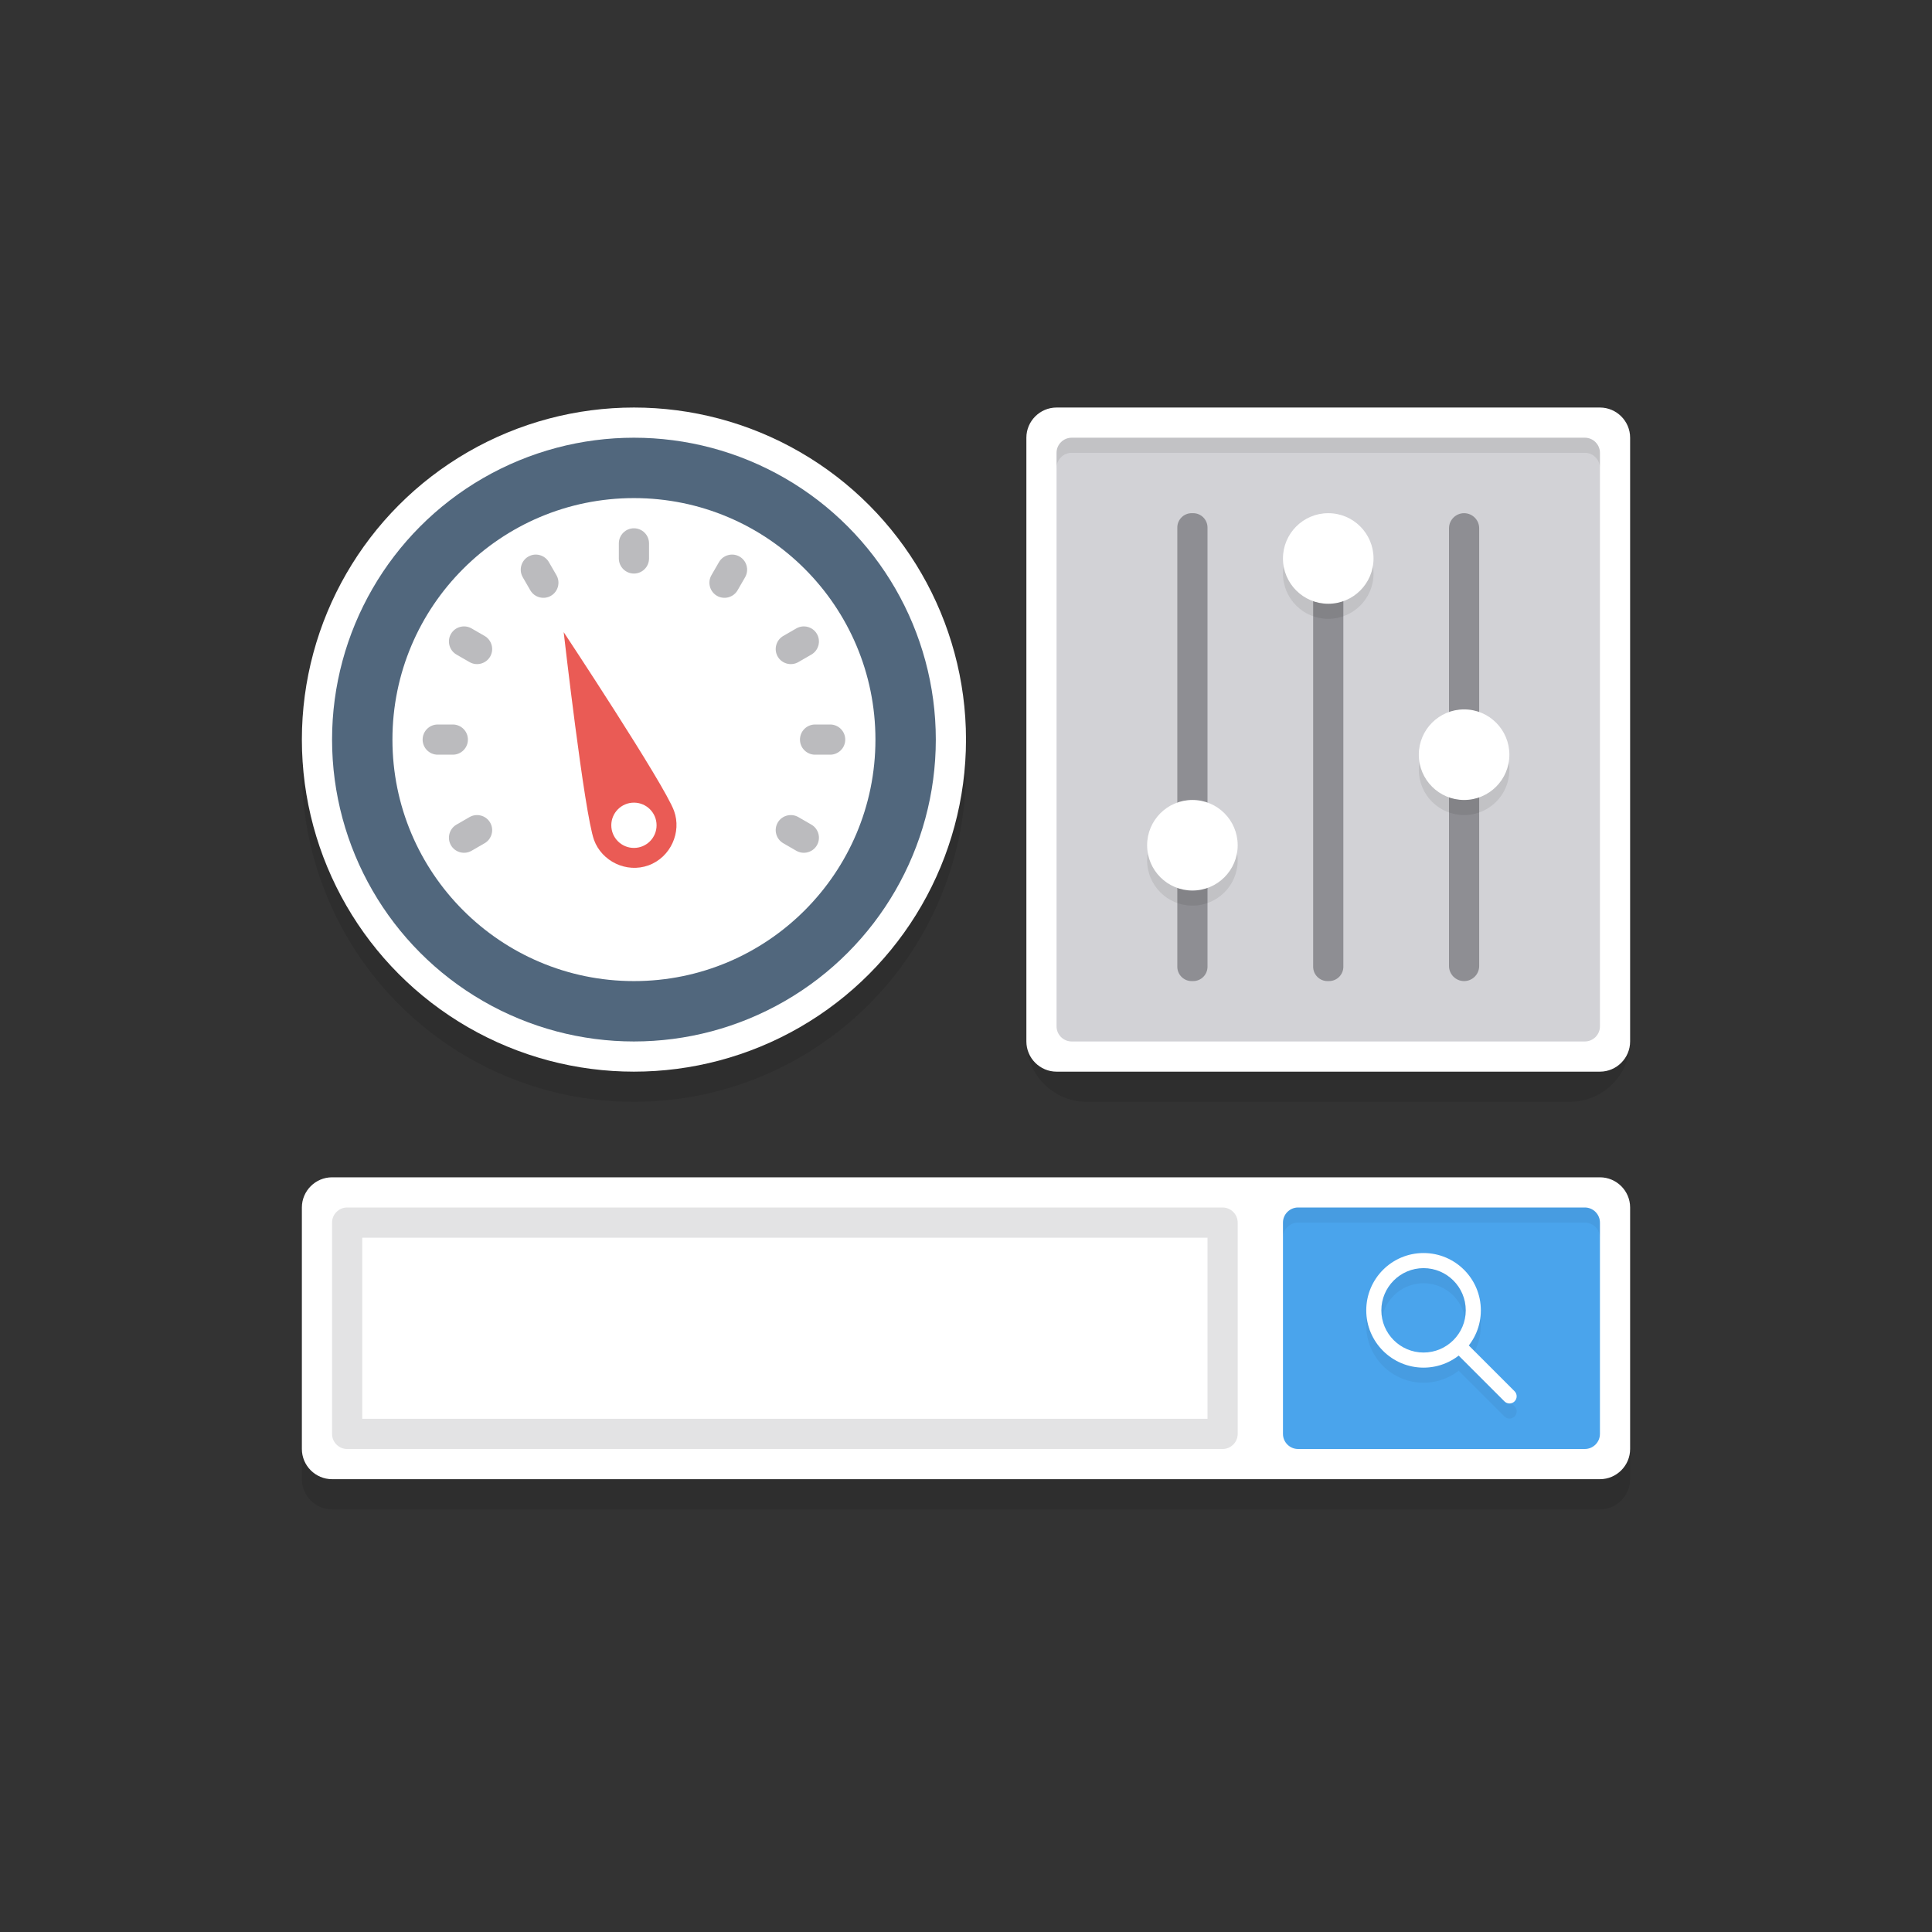 <svg xmlns="http://www.w3.org/2000/svg" viewBox="0 0 128 128" enable-background="new 0 0 128 128"><rect x="0" y="0" width="128" height="128" fill="#333333" stroke="none"/><symbol viewBox="-42 -31 84 61"><path d="M42-29c0-1.105-.895-2-2-2h-80c-1.105 0-2 .895-2 2v56c0 1.105.895 2 2 2h80c1.105 0 2-.895 2-2v-56z" opacity=".12"/><path fill="#fff" d="M42-28c0-1.105-.895-2-2-2h-80c-1.105 0-2 .895-2 2v56c0 1.105.895 2 2 2h80c1.105 0 2-.895 2-2v-56z"/><linearGradient id="a" gradientUnits="userSpaceOnUse" y1="-29" x2="0" y2="22"><stop offset="0" stop-color="#53B4F5"/><stop offset="1" stop-color="#65BCF6"/></linearGradient><path fill="url(#a)" d="M41 22v-49.5c0-.55-.45-1.5-1-1.5h-80c-.55 0-1 .95-1 1.5v49.5"/><path fill="#FF6259" d="M-36 26.5c0-1.105-.895-2-2-2s-2 .895-2 2 .895 2 2 2 2-.895 2-2z"/><path fill="#fff" d="M-39 26.5l-.035.139c-.016.075-.028.241.033.396.05.162.163.342.337.485.094.06.189.134.308.163.123.046.21.051.382.064.103-.017.178-.011.319-.061.135-.032.226-.106.321-.166.175-.143.287-.324.337-.486.061-.158.046-.306.033-.395l-.035-.139-.062.127c-.026.079-.104.178-.185.275-.072.108-.209.179-.33.25l-.194.065-.256.033-.192-.029-.207-.069c-.121-.071-.258-.142-.33-.25-.168-.179-.238-.413-.244-.402z" opacity=".6"/><path fill="#FFC933" d="M-30 26.5c0-1.105-.895-2-2-2s-2 .895-2 2 .895 2 2 2 2-.895 2-2z"/><path fill="#2ECC71" d="M-24 26.5c0-1.105-.895-2-2-2s-2 .895-2 2 .895 2 2 2 2-.895 2-2z"/><path fill="#75C3F7" d="M-40 16h80v1h-80zM-40 8h80v1h-80zM-40 0h80v1h-80zM-40-8h80v1h-80zM-40-16h80v1h-80zM-40-24h80v1h-80zM19 21v-49h1v49zM27 21v-49h1v49zM35 21v-49h1v49zM11 21v-49h1v49zM3 21v-49h1v49zM-5 21v-49h1v49zM-13 21v-49h1v49zM-21 21v-49h1v49zM-29 21v-49h1v49zM-37 21v-49h1v49z"/><path opacity=".08" d="M41 21h-82v1h82z"/><path fill="#fff" d="M-33 26.5l-.035.139c-.016.075-.028.241.033.396.05.162.163.342.337.485.094.06.189.134.308.163.123.046.21.051.382.064.103-.017.178-.011.319-.061.135-.032.226-.106.321-.166.175-.143.287-.324.337-.486.061-.158.046-.306.033-.395l-.035-.139-.062.127c-.026.079-.104.178-.185.275-.072.108-.209.179-.33.25l-.194.065-.256.033-.192-.029-.207-.069c-.121-.071-.258-.142-.33-.25-.168-.179-.238-.413-.244-.402zM-27 26.5l-.035.139c-.016.075-.028.241.033.396.05.162.163.342.337.485.094.06.189.134.308.163.123.046.21.051.382.064.103-.017.178-.011.319-.061.135-.032.226-.106.321-.166.175-.143.287-.324.337-.486.061-.158.046-.306.033-.395l-.035-.139-.062.127c-.026.079-.104.178-.185.275-.072.108-.209.179-.33.25l-.194.065-.256.033-.192-.029-.207-.069c-.121-.071-.258-.142-.33-.25-.168-.179-.238-.413-.244-.402z" opacity=".6"/></symbol><g><circle cx="42" cy="51" r="22" opacity=".1"/><circle fill="#fff" cx="42" cy="49" r="22"/><circle fill="#51677D" cx="42" cy="49" r="20"/><circle fill="#fff" cx="42" cy="49" r="16"/><path fill="#EA5B55" d="M37.346 41.881s1.368 12.004 2.011 13.771c.514 1.411 2.149 2.212 3.612 1.679s2.202-2.197 1.688-3.609c-.643-1.767-7.311-11.841-7.311-11.841z"/><circle fill="#fff" cx="42" cy="54.677" r="1.5"/><path fill="#BBBBBE" d="M56 49c0 .552-.448 1-1 1h-1c-.552 0-1-.448-1-1s.448-1 1-1h1c.552 0 1 .448 1 1zM43 37c0 .552-.448 1-1 1s-1-.448-1-1v-1c0-.552.448-1 1-1s1 .448 1 1v1zM31 49c0 .552-.448 1-1 1h-1c-.552 0-1-.448-1-1s.448-1 1-1h1c.552 0 1 .448 1 1zM52.892 43.866c-.476.275-1.091.11-1.366-.366-.275-.476-.11-1.091.366-1.366l.866-.5c.476-.275 1.091-.11 1.366.366.275.476.11 1.091-.366 1.366l-.866.5zM31.108 54.134c.476-.275 1.091-.11 1.366.366.275.476.11 1.091-.366 1.366l-.866.5c-.476.275-1.091.11-1.366-.366-.275-.476-.11-1.091.366-1.366l.866-.5zM48.866 39.108c-.275.476-.89.641-1.366.366-.476-.275-.641-.89-.366-1.366l.5-.866c.275-.476.89-.641 1.366-.366.476.275.641.89.366 1.366l-.5.866zM36.866 38.108c.275.476.11 1.091-.366 1.366-.476.275-1.091.11-1.366-.366l-.5-.866c-.275-.476-.11-1.091.366-1.366.476-.275 1.091-.11 1.366.366l.5.866zM32.108 42.134c.476.275.641.89.366 1.366-.275.476-.89.641-1.366.366l-.866-.5c-.476-.275-.641-.89-.366-1.366.275-.476.89-.641 1.366-.366l.866.5zM51.892 55.866c-.476-.275-.641-.89-.366-1.366.275-.476.89-.641 1.366-.366l.866.5c.476.275.641.89.366 1.366-.275.476-.89.641-1.366.366l-.866-.5z"/><path d="M20 98c0 1.1.9 2 2 2h84c1.1 0 2-.9 2-2v-16c0-1.1-.9-2-2-2h-84c-1.1 0-2 .9-2 2v16z" opacity=".1"/><path fill="#fff" d="M20 96c0 1.1.9 2 2 2h84c1.1 0 2-.9 2-2v-16c0-1.1-.9-2-2-2h-84c-1.1 0-2 .9-2 2v16z"/><path fill="#E3E3E4" d="M82 95c0 .55-.45 1-1 1h-58c-.55 0-1-.45-1-1v-14c0-.55.45-1 1-1h58c.55 0 1 .45 1 1v14z"/><path fill="#fff" d="M24 82h56v12h-56z"/><path fill="#4AA4EC" d="M106 95c0 .55-.45 1-1 1h-19c-.55 0-1-.45-1-1v-14c0-.55.45-1 1-1h19c.55 0 1 .45 1 1v14z"/><path opacity=".05" d="M105 80h-19c-.55 0-1 .45-1 1v1c0-.55.45-1 1-1h19c.55 0 1 .45 1 1v-1c0-.55-.45-1-1-1z"/><g opacity=".05"><path d="M100.008 93.983c.121 0 .243-.046.336-.139.185-.185.185-.486 0-.671l-3.322-3.322c-.185-.185-.486-.185-.671 0-.185.185-.185.486 0 .671l3.322 3.322c.092.092.214.139.335.139zM94.314 85.017c1.542 0 2.796 1.254 2.796 2.796s-1.254 2.796-2.796 2.796-2.796-1.254-2.796-2.796 1.254-2.796 2.796-2.796m0-1c-2.097 0-3.796 1.7-3.796 3.796s1.7 3.796 3.796 3.796 3.796-1.7 3.796-3.796-1.7-3.796-3.796-3.796z"/></g><g fill="#fff"><path d="M100.008 92.983c.121 0 .243-.046.336-.139.185-.185.185-.486 0-.671l-3.322-3.322c-.185-.185-.486-.185-.671 0-.185.185-.185.486 0 .671l3.322 3.322c.092.092.214.139.335.139zM94.314 84.017c1.542 0 2.796 1.254 2.796 2.796s-1.254 2.796-2.796 2.796-2.796-1.254-2.796-2.796 1.254-2.796 2.796-2.796m0-1c-2.097 0-3.796 1.7-3.796 3.796s1.7 3.796 3.796 3.796 3.796-1.7 3.796-3.796-1.7-3.796-3.796-3.796z"/></g><path d="M108 69c0 2.2-1.8 4-4 4h-32c-2.2 0-4-1.8-4-4v-36c0-2.2 1.8-4 4-4h32c2.2 0 4 1.8 4 4v36z" opacity=".1"/><path fill="#fff" d="M108 69c0 1.1-.9 2-2 2h-36c-1.1 0-2-.9-2-2v-40c0-1.1.9-2 2-2h36c1.1 0 2 .9 2 2v40z"/><path fill="#D2D2D6" d="M70 30c0-.55.45-1 1-1h34c.55 0 1 .45 1 1v38c0 .55-.45 1-1 1h-34c-.55 0-1-.45-1-1v-38z"/><path opacity=".08" d="M105 29h-34c-.55 0-1 .45-1 1v1c0-.55.45-1 1-1h34c.55 0 1 .45 1 1v-1c0-.55-.45-1-1-1z"/><path fill="#8E8E93" d="M87 36.949c0-.522.427-.949.949-.949h.103c.521 0 .948.427.948.949v27.103c0 .521-.427.948-.949.948h-.103c-.521 0-.948-.427-.948-.949v-27.102z"/><circle opacity=".08" cx="88" cy="38" r="3"/><path fill="#8E8E93" d="M98 64c0 .55-.45 1-1 1s-1-.45-1-1v-29c0-.55.45-1 1-1s1 .45 1 1v29z"/><circle opacity=".08" cx="97" cy="51" r="3"/><path fill="#8E8E93" d="M80 64.051c0 .522-.427.949-.949.949h-.103c-.521 0-.948-.427-.948-.949v-29.102c0-.522.427-.949.949-.949h.103c.521 0 .948.427.948.949v29.102z"/><circle opacity=".08" cx="79" cy="57" r="3"/><circle fill="#fff" cx="79" cy="56" r="3"/><circle fill="#fff" cx="88" cy="37" r="3"/><circle fill="#fff" cx="97" cy="50" r="3"/></g></svg>